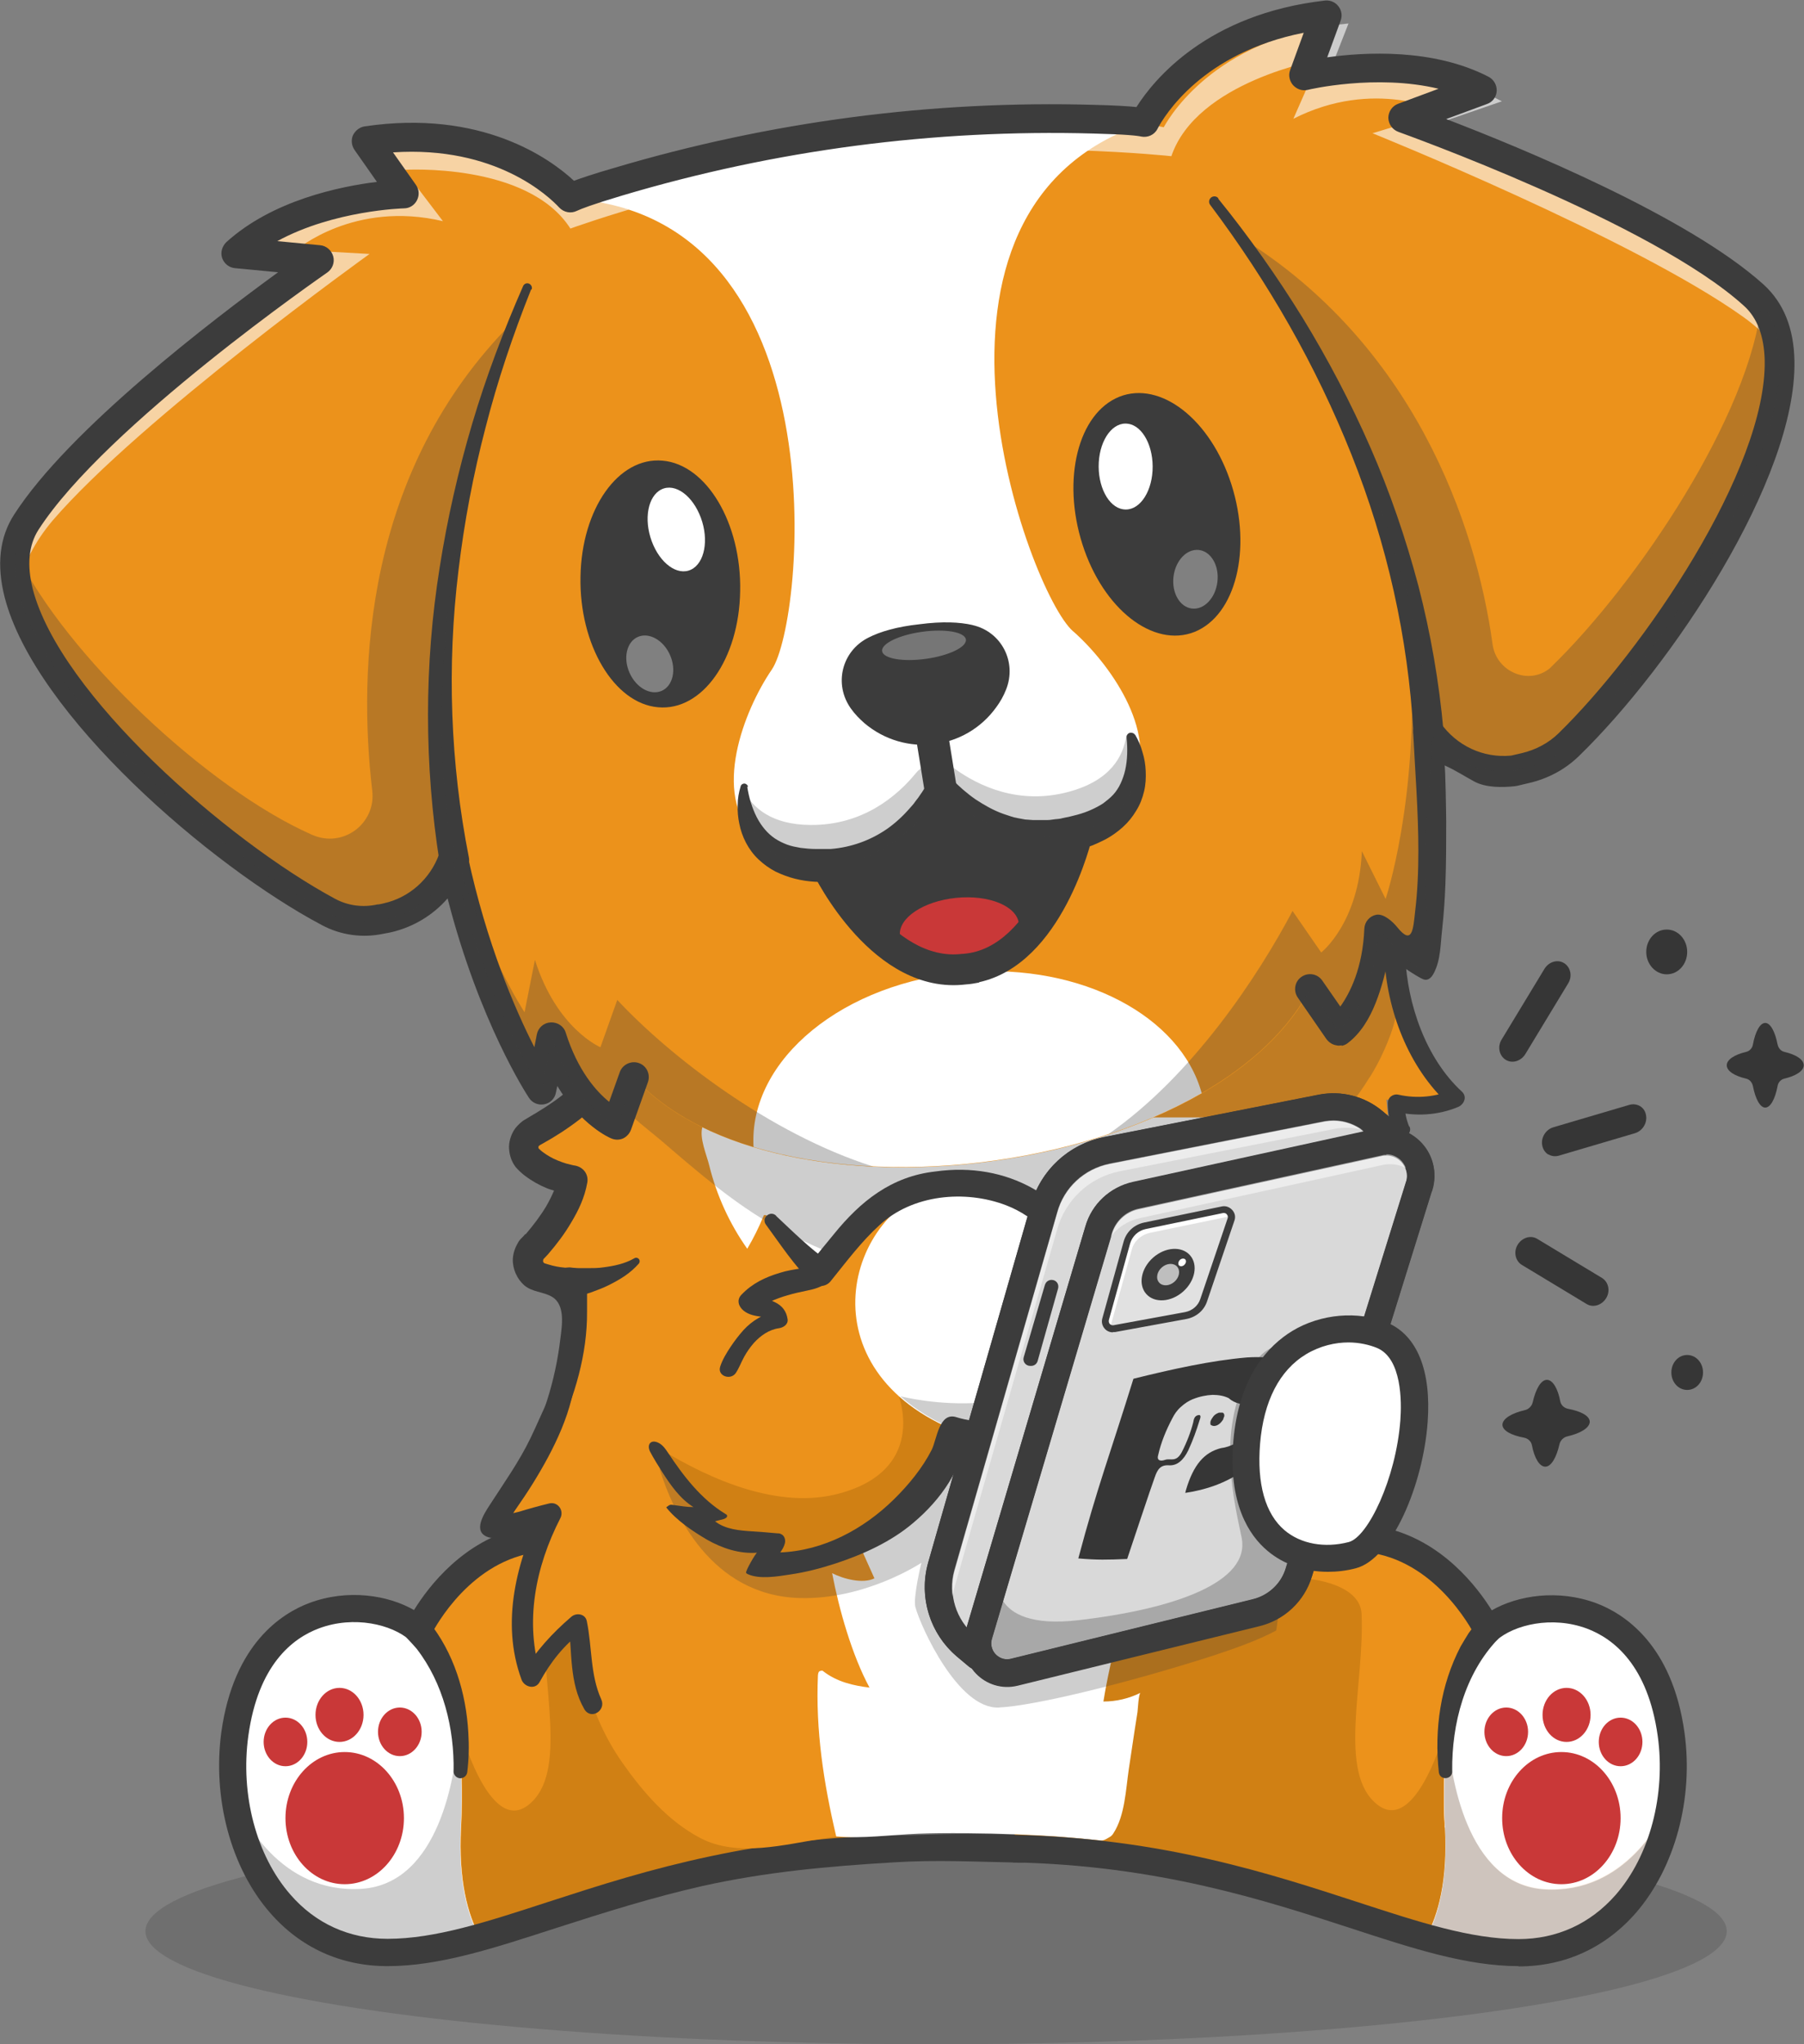 <svg id="Ebene_2" data-name="Ebene 2" data-sanitized-data-name="Ebene 2" xmlns="http://www.w3.org/2000/svg" viewBox="0 0 66.1 74.86">
  <rect x="0" y="0" width="66.1" height="74.86" fill="#808080" stroke="none"/>
  <defs>
    <style>
      .cls-1 {
        opacity: .5;
      }

      .cls-2 {
        fill: #363636;
      }

      .cls-2, .cls-3, .cls-4, .cls-5, .cls-6, .cls-7, .cls-8, .cls-9, .cls-10, .cls-11, .cls-12, .cls-13, .cls-14, .cls-15 {
        stroke-width: 0px;
      }

      .cls-16 {
        opacity: .6;
      }

      .cls-3 {
        fill: #f8d2b6;
      }

      .cls-17 {
        fill: #d9d9d9;
        stroke: #3c3c3c;
        stroke-linecap: round;
        stroke-linejoin: round;
        stroke-width: 1.01px;
      }

      .cls-4 {
        fill: #e1e1e1;
      }

      .cls-18 {
        opacity: .35;
      }

      .cls-5 {
        fill: #bebebe;
      }

      .cls-19 {
        opacity: .4;
      }

      .cls-6, .cls-11 {
        fill: #3c3c3c;
      }

      .cls-6, .cls-20 {
        opacity: .25;
      }

      .cls-7 {
        fill: #fff;
      }

      .cls-21 {
        opacity: .3;
      }

      .cls-8 {
        fill: #ec921b;
      }

      .cls-9 {
        fill: #ff9243;
      }

      .cls-10 {
        fill: #c93838;
      }

      .cls-12 {
        fill: #d08014;
      }

      .cls-13 {
        fill: #fff2e8;
      }

      .cls-22 {
        opacity: .3;
      }

      .cls-14 {
        fill: #ffac40;
      }

      .cls-15 {
        fill: #f7a91d;
      }
    </style>
  </defs>
  <g id="Layer_1" data-name="Layer 1" data-sanitized-data-name="Layer 1">
    <g>
      <g>
        <g class="cls-20">
          <ellipse class="cls-11" cx="34.3" cy="70.72" rx="28.97" ry="4.14"></ellipse>
        </g>
        <path class="cls-8" d="m32.71,67.71c-9.25.2-14.16,3.8-18.52,3.8-3.25,0-5.18-2.67-5.59-5.63,0-.02,0-.04,0-.07h0c-.1-.77-.1-1.55,0-2.31.73-5.29,5.21-5.14,6.73-3.81,0,0,0-.01.02-.04.25-.49,3.09-5.78,8.75-1.96.29.2.6.42.91.67l7.71,9.34Z"></path>
        <path class="cls-14" d="m17.6,70.95c-1.21.34-2.33.56-3.42.56-3.25,0-5.18-2.67-5.59-5.63,0-.02,0-.04-.01-.07h0c-.1-.77-.1-1.55,0-2.31.73-5.28,5.2-5.13,6.73-3.82,0,0,0,0,0,0,0,0,1.87,1.65,1.58,7.24-.1,1.94.25,3.2.7,4.02Z"></path>
        <path class="cls-7" d="m17.6,70.94h0s-.21.06-.21.06c-.08.02-.16.04-.24.06-.13.03-.27.07-.4.1-.16.04-.31.07-.46.1-.15.03-.29.06-.43.08-.17.03-.34.06-.51.08-.32.04-.64.07-.96.08-.07,0-.14,0-.21,0-.17,0-.33,0-.49-.02-.03,0-.07,0-.1,0-.4-.04-.77-.12-1.12-.24-.08-.03-.15-.05-.22-.08-.09-.04-.19-.08-.28-.12-.07-.03-.14-.07-.21-.1-.08-.04-.15-.08-.23-.13-.11-.07-.22-.14-.33-.21-.03-.03-.07-.05-.1-.08-.07-.05-.14-.1-.21-.16-.03-.03-.07-.06-.1-.08-.1-.09-.19-.18-.29-.27-.03-.03-.05-.05-.08-.08-.03-.04-.07-.07-.1-.11-.06-.06-.12-.13-.17-.2-.04-.04-.07-.09-.1-.13-.03-.03-.05-.07-.08-.1-.15-.2-.29-.42-.42-.64-.03-.06-.06-.11-.09-.17-.08-.14-.15-.28-.21-.42-.03-.06-.06-.12-.08-.18-.03-.07-.06-.15-.09-.22-.02-.06-.04-.12-.07-.18-.04-.11-.08-.22-.11-.34-.02-.06-.04-.13-.06-.19,0-.03-.02-.06-.02-.08-.01-.05-.03-.11-.04-.16-.03-.13-.06-.25-.09-.38-.01-.05-.02-.11-.03-.16,0-.04-.02-.08-.02-.12-.01-.07-.02-.13-.03-.2,0-.04-.01-.08-.02-.12h0c-.1-.77-.1-1.55,0-2.31.73-5.28,5.2-5.13,6.72-3.82,0,0,0,0,0,0,0,0,1.09.97,1.48,3.91.12.91.17,2.01.1,3.32-.1,1.93.25,3.2.7,4.02Z"></path>
        <g class="cls-19">
          <path class="cls-7" d="m16.9,64.02s-1.07-4.49-4.72-3.67c-2.62.59-3.37,3.68-3.58,5.52,0-.02,0-.04,0-.07h0c-.1-.77-.1-1.55,0-2.31.73-5.29,5.21-5.14,6.73-3.81,0,0,0-.01.02-.04.82.91,1.42,2.3,1.56,4.37Z"></path>
        </g>
        <g class="cls-20">
          <path class="cls-11" d="m17.6,70.95c-.3.08-.59.16-.88.23-.15.03-.29.07-.44.1-.36.07-.72.13-1.07.17-.12.01-.25.03-.37.04-.03,0-.06,0-.09,0-.12,0-.25.01-.37.02-.07,0-.14,0-.21,0-.05,0-.11,0-.16,0-.18,0-.35-.02-.51-.04-.06,0-.12-.01-.18-.02-.58-.09-1.12-.27-1.6-.53-.04-.02-.07-.04-.11-.06-.12-.07-.23-.14-.34-.21-.06-.04-.11-.08-.17-.12-.11-.08-.23-.17-.33-.27-.03-.03-.07-.06-.1-.09-.06-.06-.13-.12-.19-.18-.03-.03-.06-.06-.09-.09-.03-.03-.06-.06-.09-.1-.06-.07-.12-.13-.17-.2-.04-.05-.08-.1-.12-.15-.07-.09-.14-.19-.21-.28-.05-.07-.09-.14-.14-.21-.05-.07-.09-.15-.14-.23-.04-.07-.08-.13-.11-.2,0-.01-.02-.03-.02-.04-.03-.06-.07-.13-.1-.19,0-.02-.02-.03-.02-.05-.03-.05-.05-.11-.07-.16-.02-.03-.03-.07-.05-.1-.03-.08-.07-.15-.1-.23-.03-.08-.06-.16-.09-.24,0,0,0-.02,0-.03-.03-.08-.06-.17-.08-.25-.02-.08-.05-.15-.07-.23,0-.02-.01-.03-.01-.05-.02-.08-.04-.17-.07-.25-.02-.09-.04-.18-.06-.27h0c-.04-.19-.07-.39-.1-.58,0-.01,0-.03,0-.04.32.76,1.69,3.53,4.67,3.35,2.88-.18,3.44-4.25,3.54-5.55.12.91.17,2.01.1,3.33-.1,1.94.25,3.2.7,4.02Z"></path>
        </g>
        <path class="cls-12" d="m32.71,67.71c-6.95.15-11.44,2.22-15.1,3.24-.46-.82-.8-2.08-.7-4.02.07-1.32.02-2.41-.1-3.32.02-.25.02-.4.02-.4,0,0,1.08,4.05,2.54,2.88,1.46-1.16.46-4.4.57-6.97.05-1.12,1.98-1.43,4.15-1.42.29.2.6.42.91.67l7.71,9.34Z"></path>
        <path class="cls-11" d="m14.19,72c-1.7,0-3.19-.68-4.3-1.96-1.43-1.64-2.11-4.18-1.78-6.61.45-3.23,2.21-4.35,3.23-4.73,1.4-.52,2.87-.29,3.83.26.53-.86,1.81-2.54,3.91-3.02,1.93-.44,4.03.25,6.24,2.04l-.63.77c-1.96-1.59-3.77-2.21-5.39-1.84-2.33.53-3.51,2.97-3.52,2.99l-.28.59-.49-.43c-.65-.57-2.03-.91-3.32-.43-.99.37-2.23,1.35-2.59,3.93-.3,2.16.29,4.39,1.54,5.82.92,1.06,2.15,1.62,3.56,1.62,1.74,0,3.64-.62,5.85-1.34.96-.31,1.91-.62,2.88-.9,2.06-.6,4.15-1.06,6.28-1.31.62-.07,1.23-.13,1.85-.17.9-.06,1.79-.06,2.7-.09,1.14-.04,2.29-.05,3.43,0,.16,0,.32.02.46.09.02,0,.03.02.04.03.01.02.01.04.02.05.03.29-.04.54-.15.81,0,.01,0,0-.01.02-.02.01-.16.02-.18.02-1.57-.03-3.06-.11-4.63-.01-2.37.14-4.69.35-7.02.87-1.81.41-3.59.97-5.36,1.54-2.29.74-4.26,1.39-6.16,1.39Z"></path>
        <path class="cls-8" d="m42.47,53.77c2.8-1.84,5.73-3.5,7.92-6,.26-.29.51-.61.64-.97.15-.41.14-.86.12-1.29-.06-1.75-.18-3.5-.35-5.24.83.12,1.69,0,2.46-.32-1.41-1.29-1.97-3.25-2.47-5.1-.13-.5-.27-1-.4-1.49-6.05,2.89-11.74,6.72-18.22,8.44-1.88.5-3.67.7-5.41-.25-.02,0-.03-.02-.05-.03,0,0-.02,0-.02-.01-.22-.12-.43-.25-.63-.38-.1-.06-.2-.13-.3-.2-.23-.15-.45-.31-.67-.48-.09-.07-.17-.14-.26-.21-.05-.04-.1-.08-.15-.13-.05-.04-.09-.08-.13-.12-.05-.04-.09-.08-.14-.13-.09-.08-.18-.17-.26-.25-.11-.11-.21-.22-.31-.34-.05-.05-.09-.11-.14-.16-.1-.12-.21-.25-.3-.38-.03-.04-.05-.07-.08-.11-.12-.17-.24-.35-.35-.53l-.98,1.56s-.06-.04-.16-.14c-.35.75-1.55,1.5-2.31,1.91-.39.21-.45.74-.13,1.04.66.61,1.58.74,1.58.74-.15.91-.92,1.91-1.46,2.52-.3.34-.16.88.27,1.04.6.21,1.19.21,1.19.21,0,0,1.55-.09,2.35-.78-.6.56-1.53.86-2.35.78-.04.55.16,1.06.14,1.6-.03.83-.37,1.76-.62,2.55-.52,1.63-1.24,3.19-2.16,4.64l1.86-.48c-.83,1.52-1.08,3.35-.69,5.03.04.16.12.35.29.35.09,0,.16-.06.22-.11.24-.21.84-.95,1.16-.75.26.16.2,1.14.24,1.39.19,1.21.7,2.37,1.4,3.37.76,1.08,1.67,2.13,2.85,2.75,1.38.72,3.09.23,4.55.01.74-.11,1.48-.19,2.23-.22.55-.03,1.12-.18,1.67-.14.58.04,1.16,0,1.74,0,.64,0,1.76.35,2.33.03s.63-1.37.69-1.94c.16-1.65-.04-3.67-1.03-5.05-.45-.63-.68-.89-.36-1.7s.95-1.46,1.58-2c1.06-.92,2.22-1.72,3.4-2.5Z"></path>
        <path class="cls-8" d="m37.13,67.71c9.25.2,14.16,3.8,18.52,3.8,3.25,0,5.18-2.67,5.59-5.63,0-.02,0-.04,0-.07h0c.1-.77.1-1.55,0-2.31-.73-5.29-5.21-5.14-6.73-3.81,0,0,0-.01-.02-.04-.25-.49-3.09-5.78-8.75-1.96-.29.2-.6.42-.91.67l-7.71,9.34Z"></path>
        <path class="cls-14" d="m52.23,70.95c1.21.34,2.33.56,3.42.56,3.25,0,5.18-2.67,5.59-5.63,0-.02,0-.04.01-.07h0c.1-.77.1-1.55,0-2.31-.73-5.28-5.2-5.13-6.73-3.82,0,0,0,0,0,0,0,0-1.87,1.65-1.58,7.24.1,1.94-.25,3.2-.7,4.02Z"></path>
        <path class="cls-7" d="m61.25,65.81h0s0,.02,0,.03c0,.03,0,.06-.01.08,0,.07-.02.13-.03.2,0,.04-.01.08-.02.12,0,.05-.02.11-.03.16-.03.13-.06.26-.09.38-.01.05-.03.1-.04.16,0,.03-.02.06-.02.08-.02.06-.04.13-.06.19-.03.11-.07.23-.11.34-.02.06-.04.12-.07.18-.03.07-.06.15-.09.22-.03.06-.05.12-.08.18-.06.14-.13.28-.21.42-.03.06-.06.12-.09.17-.13.22-.27.44-.42.64-.03.03-.05.07-.08.1-.03.04-.07.09-.1.13-.06.07-.11.13-.17.2-.03.04-.07.07-.1.11-.03.03-.05.05-.08.08-.09.09-.19.18-.29.27-.03.03-.07.06-.1.08-.27.22-.56.42-.87.58-.07.04-.14.07-.21.1-.17.08-.34.15-.52.21-.03.01-.07.02-.1.03-.27.09-.56.15-.86.19-.09.01-.17.02-.26.03-.16.01-.32.02-.48.02-.07,0-.14,0-.21,0-.31,0-.63-.03-.95-.08-.17-.02-.34-.05-.51-.08-.14-.03-.29-.05-.43-.08-.14-.03-.29-.06-.44-.1-.14-.03-.29-.07-.43-.1-.08-.02-.16-.04-.24-.06-.07-.02-.14-.04-.21-.06h0c.46-.82.81-2.09.7-4.02-.07-1.32-.02-2.42.1-3.32.39-2.95,1.48-3.91,1.48-3.91,0,0,0,0,0,0,1.52-1.32,6-1.47,6.73,3.82.1.76.1,1.54,0,2.3Z"></path>
        <path class="cls-13" d="m52.23,70.95c.3.08.59.16.88.23.15.03.29.07.44.1.36.07.72.13,1.07.17.12.01.25.03.37.04.03,0,.06,0,.09,0,.12,0,.25.01.37.02.07,0,.14,0,.21,0,.05,0,.11,0,.16,0,.18,0,.35-.02.51-.04.06,0,.12-.01.18-.02.58-.09,1.12-.27,1.6-.53.04-.02.07-.04.11-.06.12-.07.23-.14.34-.21.06-.04.11-.08.17-.12.11-.08.23-.17.33-.27.03-.03.07-.06.1-.09.06-.06.13-.12.19-.18.03-.03.06-.06.09-.09.03-.03.06-.06.09-.1.06-.07.12-.13.17-.2.04-.05.08-.1.12-.15.07-.09.14-.19.21-.28.05-.07.09-.14.14-.21.05-.07.09-.15.14-.23.04-.07.08-.13.11-.2,0-.01.02-.03.02-.04.03-.06.07-.13.1-.19,0-.02.02-.03.02-.05.03-.05.05-.11.07-.16.02-.03.03-.07.05-.1.03-.08.07-.15.1-.23.03-.08.06-.16.09-.24,0,0,0-.02,0-.03.03-.08.06-.17.08-.25.02-.08.05-.15.07-.23,0-.02.01-.03.01-.05.02-.08.04-.17.07-.25.02-.09.04-.18.06-.27h0c.04-.18.07-.37.09-.55,0,0,0-.02,0-.03,0-.01,0-.03,0-.04-.32.76-1.69,3.53-4.67,3.35-2.88-.18-3.44-4.25-3.54-5.55-.12.91-.17,2.01-.1,3.33.1,1.94-.25,3.2-.7,4.02Z"></path>
        <g class="cls-19">
          <path class="cls-7" d="m52.94,64.02s1.07-4.49,4.72-3.67c2.62.59,3.37,3.68,3.58,5.52,0-.02,0-.04,0-.07h0c.1-.77.1-1.55,0-2.31-.73-5.29-5.21-5.14-6.73-3.81,0,0,0-.01-.02-.04-.82.91-1.42,2.3-1.56,4.37Z"></path>
        </g>
        <path class="cls-12" d="m52.94,66.93c.1,1.93-.24,3.2-.7,4.02-.09.16-4.15-1.31-4.53-1.42-1.92-.59-3.87-1.08-5.86-1.4-1.18-.19-2.37-.31-3.56-.37-.66-.04-1,.16-1.1-.46-.08-.49.23-1.26.36-1.73.63-2.2,1.86-4.19,3.32-5.93.21-.24.42-.48.63-.72.28-.3.57-.61.93-.81.35-.2.75-.31,1.16-.38,1.28-.22,2.55.04,3.82.05.79,0,2.44.28,2.48,1.33.11,2.57-.89,5.81.57,6.97,1.46,1.16,2.54-2.88,2.54-2.88,0,0,0,.15.02.4-.12.91-.17,2.01-.1,3.32Z"></path>
        <path class="cls-7" d="m46.94,40.92h-10.72c-2.18,0-4.36,0-6.54,0-1.03,0-2.05-.2-3.08-.09-.36.04-.73.03-.86.43s.16,1.05.25,1.43c.27,1.09.74,2.12,1.39,3.04.23-.39.43-.79.6-1.21.11-.26,1.66,1.49,1.72,1.56.09.11.19.22.25.35.07.15.08.31.09.47.13,1.61.25,3.22.38,4.83.08,1.05.21,2.11.46,3.13s.73,1.96,1.16,2.94c-.43.21-1.14.02-1.55-.19.25,1.32.73,3.01,1.37,4.19-.57-.07-1.19-.2-1.71-.61-.03-.03-.09,0-.12.01-.05.03-.05.09-.06.15-.09,2.02.21,3.95.67,5.9.96.09,2.01-.06,2.98-.1s2.56-.02,3.53.02c1.4.06,1.79.09,3.2.23.1.01.24-.09.33-.14.05-.03.09-.08.12-.13.42-.65.45-1.6.56-2.34l.21-1.4.11-.7c.01-.09.04-.67.11-.7-.42.21-.89.32-1.36.32.27-1.65.71-3.27,1.32-4.83.09-.24.15-.6-.1-.69-.09-.03-.18,0-.27-.04-.54-.17-.23-1.96-.1-2.33.13-.38.58-2.65.99-2.77-.58.16-1.14.39-1.66.69.67-2.33,1.36-4.7,2.5-6.85.58-1.1,1.29-2.06,2.1-2.99.35-.41,1.12-1.59,1.73-1.59Z"></path>
        <g class="cls-20">
          <path class="cls-11" d="m52.23,70.97c.3.08.59.16.88.23.15.03.29.07.44.1.36.07.72.13,1.07.17.12.01.25.03.37.04.03,0,.06,0,.09,0,.12,0,.25.01.37.02.07,0,.14,0,.21,0,.05,0,.11,0,.16,0,.18,0,.35-.02.51-.04.06,0,.12-.01.18-.02.58-.09,1.12-.27,1.6-.53.04-.02.07-.04.11-.06.12-.07.23-.14.34-.21.06-.04.11-.08.17-.12.11-.08.23-.17.33-.27.03-.03.07-.06.1-.09.06-.06.13-.12.19-.18.03-.03.06-.06.09-.09.03-.03.06-.06.09-.1.06-.07.12-.13.17-.2.04-.05.08-.1.12-.15.07-.09.14-.19.21-.28.05-.07.09-.14.14-.21.05-.07.09-.15.14-.23.04-.07.08-.13.11-.2,0-.01.02-.03.02-.04.03-.06.07-.13.1-.19,0-.02.02-.03.02-.05.03-.05.05-.11.07-.16.02-.03.03-.07.05-.1.03-.08.07-.15.1-.23.03-.08.06-.16.09-.24,0,0,0-.02,0-.03.03-.08.06-.17.08-.25.02-.08.05-.15.07-.23,0-.02.01-.03.01-.05.02-.08.04-.17.07-.25.02-.09.04-.18.06-.27h0c.04-.19.07-.39.1-.58,0-.01,0-.03,0-.04-.32.76-1.69,3.53-4.67,3.35-2.88-.18-3.44-4.25-3.54-5.55-.12.91-.17,2.01-.1,3.33.1,1.94-.25,3.2-.7,4.02Z"></path>
        </g>
        <path class="cls-11" d="m55.65,72c-1.9,0-3.87-.64-6.16-1.39-3.14-1.02-7.05-2.3-12.38-2.41l.02-1.01c5.48.12,9.46,1.44,12.66,2.48,2.21.72,4.11,1.34,5.85,1.34,1.4,0,2.63-.56,3.56-1.62,1.25-1.43,1.84-3.67,1.54-5.82-.36-2.58-1.61-3.56-2.59-3.93-1.29-.48-2.67-.14-3.32.43l-.5.43-.28-.59s-1.2-2.46-3.52-2.99c-1.61-.36-3.42.26-5.39,1.84l-.63-.77c2.21-1.79,4.31-2.48,6.24-2.04,2.1.48,3.38,2.17,3.91,3.02.96-.55,2.43-.78,3.83-.26,1.01.38,2.78,1.5,3.23,4.73.34,2.43-.35,4.96-1.78,6.61-1.12,1.28-2.6,1.96-4.3,1.96Z"></path>
        <path class="cls-11" d="m54.89,60.02c-1.22,1.27-1.7,3.11-1.68,4.83.02.32-.45.37-.49.05-.17-1.58.06-3.19.8-4.61.09-.16.2-.33.29-.48.07-.1.26-.35.34-.46.45-.55,1.24.14.74.66h0Z"></path>
        <ellipse class="cls-10" cx="57.21" cy="66.58" rx="2.17" ry="2.42"></ellipse>
        <ellipse class="cls-10" cx="55.19" cy="63.42" rx=".8" ry=".89"></ellipse>
        <ellipse class="cls-10" cx="59.38" cy="63.79" rx=".8" ry=".89"></ellipse>
        <ellipse class="cls-10" cx="57.4" cy="62.8" rx=".88" ry=".99"></ellipse>
        <path class="cls-11" d="m15.69,59.36c.94,1.15,1.39,2.64,1.47,4.1.03.48.02.95-.04,1.44-.02.14-.14.23-.28.22-.13-.02-.22-.13-.22-.25.03-1.58-.38-3.24-1.36-4.5-.07-.08-.24-.27-.32-.35-.5-.52.29-1.22.74-.66h0Z"></path>
        <ellipse class="cls-10" cx="12.63" cy="66.58" rx="2.17" ry="2.42"></ellipse>
        <ellipse class="cls-10" cx="14.65" cy="63.42" rx=".8" ry=".89"></ellipse>
        <ellipse class="cls-10" cx="10.46" cy="63.79" rx=".8" ry=".89"></ellipse>
        <ellipse class="cls-10" cx="12.44" cy="62.8" rx=".88" ry=".99"></ellipse>
        <g class="cls-20">
          <path class="cls-11" d="m46.85,59.01c-.02.23-.05.47-.09.7-.65.35-1.46.64-2.34.93-3.06.98-6.5,1.83-7.83,1.89-1.49.06-2.86-2.97-3.05-3.68-.09-.33.21-1.59.22-1.62-.06.04-2.08,1.36-4.46,1.29-3.27-.09-4.64-3.15-5.13-4.72.15-.31.33-.62.53-.94l22.1-.63c.23,2.48.21,4.83.05,6.78Z"></path>
        </g>
        <path class="cls-9" d="m53.73,52.04h-.01s.01,0,.01,0Z"></path>
        <g class="cls-20">
          <path class="cls-11" d="m50.19,39.45c.2-.32.38-.66.53-1,.35-.77.6-1.61.48-2.45-.19-1.31-1.26-2.51-2.46-3-1.23-.5-2.63-.38-3.92-.06-2.44.61-4.65,1.91-6.65,3.44-2.16,1.65-4.24,3.63-6.9,4.15-1.34.26-2.7.11-4.01-.23s-2.64-1.31-3.93-1.49c-.79-.11-1.27.19-.96,1s1.23,1.42,1.87,1.97c1.34,1.15,2.69,2.32,4.23,3.17,2.31,1.27,5.14,2.17,7.78,2.07,1-.04,1.98-.24,2.94-.49.82-.21,1.48-.62,2.27-.91,1.77-.65,3.52-1.42,5.09-2.48,1.44-.98,2.74-2.22,3.64-3.7Z"></path>
        </g>
        <g>
          <path class="cls-15" d="m20.97,46.97s1.38.13,2.35-.78"></path>
          <g>
            <path class="cls-11" d="m19.25,45.19l-.11.12-.03.03-.04.04s-.07.08-.09.13c-.11.18-.18.39-.19.6-.01.36.15.72.42.96.3.25.68.23,1,.41.52.29.38,1.08.32,1.56-.09.76-.25,1.5-.48,2.23-.08.24-.16.49-.19.74-.03.28,0,.65.14.9.1.17.14.11.24-.04.07-.11.13-.23.18-.35.64-1.4,1.1-2.93,1.09-4.48,0,0,0-1.05,0-1.06,0-.3-.25-.55-.55-.55-.03,0-.08,0-.13,0-.05,0-.1,0-.15-.01-.1-.01-.19-.02-.29-.04-.1-.02-.19-.04-.28-.07-.05-.01-.09-.03-.13-.04-.03,0-.02,0-.04-.02-.03-.01-.05-.05-.04-.09,0-.02,0-.03.02-.06l.02-.02.03-.03.12-.13c.31-.36.6-.74.85-1.17.25-.42.48-.88.58-1.45.05-.3-.15-.57-.47-.62-.03,0-.09-.02-.14-.03-.05-.01-.1-.03-.16-.04-.1-.03-.21-.07-.31-.11-.2-.08-.39-.19-.55-.31-.04-.03-.08-.06-.15-.13,0-.01-.02-.03-.01-.05,0-.02,0-.04.02-.05,0,0,.01-.01.04-.03l.09-.05c.47-.26.92-.55,1.36-.89.22-.17.43-.36.64-.58.2-.22.4-.48.53-.86.09-.29-.06-.6-.35-.69s-.6.06-.7.37c-.04.12-.15.29-.29.44-.14.16-.32.31-.5.46-.37.29-.79.55-1.22.8l-.08.05-.07.04s-.05.03-.07.05c-.09.07-.18.16-.25.25-.14.19-.22.43-.23.66,0,.24.06.48.19.68.03.05.07.1.11.14l.06.06.03.03.02.02c.06.05.12.11.18.15.25.19.52.34.79.45.09.04.18.06.27.09-.08.19-.18.39-.29.58-.21.35-.47.69-.75,1.02Z"></path>
            <path class="cls-11" d="m20.94,46.42c.08.01.18.02.28.02.1,0,.2,0,.3,0,.2,0,.4,0,.59-.03.39-.05.78-.13,1.13-.33h0c.06-.04.14-.02.18.04.03.05.02.11-.01.15-.15.17-.32.32-.51.45-.19.13-.39.24-.59.34-.2.1-.41.18-.63.26-.11.04-.22.07-.32.1-.11.03-.21.06-.35.09h-.04c-.3.07-.6-.13-.66-.43-.06-.3.13-.6.44-.66.07-.01.14-.01.2,0Z"></path>
          </g>
        </g>
        <path class="cls-8" d="m40.3,48.84c-.27,2.45-2.94,4.14-5.17,3.6-.08-.02-.17-.04-.25-.07,0,2.21-4.91,7.74-10.95.52l4.31-8.21s1.29,1.5,1.81,1.91c1.64-2.06,2.41-2.98,4.38-3.22.06,0,.11-.01.17-.02,2.13-.2,4.33.73,5.43,3.58.26.66.33,1.3.27,1.9Z"></path>
        <path class="cls-12" d="m40.3,48.84c-.18,1.58-1.38,2.89-2.85,3.43-.78.29-1.58,0-2.3.2s-.58,1.25-.96,1.89c-.41.68-1.09,1.14-1.79,1.51-.66.36-1.35.58-2.02.9-.41.2-.84.34-1.28.43-.22.04-.45.07-.67.08-.07,0-.61-.04-.63,0,.16-.26.3-.52.42-.8-1.01-.05-2.02-.35-2.88-.88.27,0,.55-.09.78-.23-.53-.19-.94-.61-1.27-1.07-.3-.41-.7-.91-.9-1.37.09.03.18.1.27.15,1.86,1.13,4.34,2.21,6.54,1.61,3.17-.86,2.2-3.47,2.18-3.54.11.03,5.37,1.36,7.35-2.3Z"></path>
        <path class="cls-3" d="m40.3,48.84s0,.01,0,.02c0,0,0,0,0,.01,0,.07-.02.13-.03.2,0,.04-.02.08-.02.13-.01.06-.03.13-.04.19,0,.03-.02.07-.03.1,0,.03-.02.07-.03.1-.01.03-.02.07-.03.1-.01.03-.02.06-.04.1-.01.03-.03.06-.04.1-.01.03-.03.06-.04.09-.01.03-.03.06-.04.1-.03.06-.06.12-.09.18-.03.05-.06.11-.09.16,0,0,0,.01-.01.02-.04.06-.07.12-.11.17-.02.03-.04.06-.06.08-.04.06-.08.11-.13.16-.06.08-.13.16-.2.23-.02.02-.05.05-.07.07-.03.03-.05.06-.08.08-.05.04-.09.09-.14.13-.11.1-.22.19-.34.27-.02.02-.04.03-.07.05-.12.09-.25.17-.38.25-.03.02-.06.03-.08.05-.05.03-.1.05-.15.08-.03.02-.06.03-.09.05-.02,0-.04.02-.06.03-.23.1-.46.19-.7.26-.03,0-.06.02-.09.02-.03,0-.07.02-.1.02-.03,0-.07.01-.1.02-.03,0-.07.01-.1.02-.03,0-.06,0-.09.01-.05,0-.09.01-.14.02-.06,0-.11.01-.17.02-.39.03-.78,0-1.15-.09-.9-.35-1.62-.8-2.18-1.3-.04-.14-.07-.23-.07-.24.11.03,5.45,1.6,7.42-2.06,0,0,0,0,0,0Z"></path>
        <path class="cls-7" d="m35.13,52.44c-5.7-2.24-4.21-8.11-.53-9.08,2.13-.2,4.33.73,5.43,3.58,1.32,3.39-2.13,6.17-4.9,5.5Z"></path>
        <path class="cls-6" d="m40.3,48.84s0,0,0,.01c0,0,0,0,0,.01,0,.07-.02.13-.03.2,0,.04-.02.08-.02.13-.01.06-.03.13-.04.19,0,.03-.02.07-.03.1,0,.03-.02.07-.03.1-.01.03-.02.07-.03.1-.01.03-.02.06-.04.1-.01.03-.03.06-.04.1-.01.03-.03.06-.04.09-.01.03-.03.06-.04.1-.03.06-.06.12-.09.18-.03.05-.06.11-.09.16,0,0,0,.01-.01.02-.04.06-.07.12-.11.17-.02.03-.04.06-.06.08-.04.06-.08.11-.13.16-.06.08-.13.16-.2.23-.02.02-.05.05-.07.07-.03.03-.05.06-.08.08-.05.04-.09.09-.14.13-.11.1-.22.19-.34.27-.02.02-.04.03-.07.05-.12.09-.25.17-.38.25-.03.02-.06.03-.08.05-.05.03-.1.05-.15.08-.03.02-.06.03-.09.05-.02,0-.04.02-.06.03-.23.1-.46.19-.7.26-.03,0-.06.02-.09.02-.03,0-.07.02-.1.02-.03,0-.07.01-.1.02-.03,0-.07.01-.1.02-.03,0-.06,0-.09.01-.05,0-.09.01-.14.02-.06,0-.11.01-.17.02-.39.03-.78,0-1.15-.09-.9-.35-1.62-.8-2.18-1.3-.04-.14,0,.01,0,0,.11.03,5.37,1.36,7.35-2.3Z"></path>
        <path class="cls-11" d="m28.43,44.52c.61.57,1.25,1.21,1.93,1.68,0,0-.69.08-.69.08.29-.36.58-.72.88-1.08.98-1.21,2.11-2.12,3.72-2.3,2.64-.37,4.86.91,5.99,3.29.75,1.47.8,3.19-.14,4.59-1.13,1.72-3.38,2.69-5.38,2.07,0,0,.65-.47.65-.47-.04,1.35-.94,2.56-1.93,3.39-.81.69-1.83,1.15-2.83,1.48-.55.18-1.12.33-1.69.41-.45.07-1.1.18-1.53-.01-.02-.01-.05-.02-.07-.05-.04-.06.36-.74.4-.74-.64.05-1.28-.16-1.84-.48-.51-.3-1.11-.7-1.49-1.18.15-.12.15-.1.31-.08.23.03.44.07.69.07-.49-.3-.85-.82-1.15-1.29-.15-.24-.31-.49-.44-.74-.14-.28.05-.48.35-.3.13.08.22.21.3.33.57.86,1.22,1.71,2.11,2.25.03.02.06.03.06.06.02.06-.06.11-.13.13-.1.03-.21.05-.31.08.38.3.91.34,1.39.37.29.02.58.04.88.07.05,0,.1,0,.15.03.12.05.17.2.14.33s-.1.24-.17.34c1.58-.06,3.05-.85,4.16-1.94.54-.53,1.05-1.15,1.39-1.82.19-.39.27-1.4.91-1.19,1.56.49,3.37-.33,4.24-1.67.78-1.17.67-2.55,0-3.76-.51-1.02-1.35-1.92-2.42-2.33-1.51-.58-3.45-.4-4.66.74-.63.57-1.18,1.3-1.76,2.02-.16.22-.48.26-.69.09-.67-.66-1.15-1.4-1.7-2.15-.17-.24.16-.53.38-.32Z"></path>
        <g>
          <path class="cls-17" d="m51.31,41.89l-5.88,15.35-6.61,2.34-3,1.06-.43-.36c-.84-.71-1.19-1.84-.9-2.9l.35-1.23,3.41-11.87c.3-1.1,1.2-1.93,2.31-2.15l7.86-1.55c.68-.13,1.38.05,1.91.5l.97.82Z"></path>
          <g class="cls-1">
            <path class="cls-7" d="m51.31,41.89l-.11.28-.39-.33c-.53-.45-1.23-.63-1.91-.5l-7.86,1.55c-1.12.22-2.01,1.05-2.31,2.15l-3.41,11.87-.35,1.23c-.17.61-.12,1.25.11,1.82-.61-.7-.84-1.67-.59-2.59l.35-1.23,3.41-11.87c.3-1.1,1.2-1.93,2.31-2.15l7.86-1.55c.68-.13,1.38.05,1.91.5l.97.82Z"></path>
          </g>
          <path class="cls-11" d="m35.81,61.14c-.12,0-.23-.04-.32-.12l-.43-.36c-.98-.83-1.4-2.17-1.06-3.41l3.77-13.11c.35-1.28,1.38-2.24,2.7-2.5l7.86-1.55c.83-.16,1.68.06,2.33.6l.97.82c.16.14.22.36.14.56l-5.88,15.35c-.05.14-.16.24-.3.29l-9.62,3.4c-.05.02-.11.03-.17.03Zm13.06-20.11c-.12,0-.23.01-.35.03l-7.86,1.55c-.94.19-1.68.87-1.93,1.8l-3.77,13.11c-.24.86.05,1.8.74,2.38l.21.18,9.13-3.23,5.67-14.81-.7-.59c-.32-.27-.73-.42-1.14-.42Zm-3.45,16.21h0,0Z"></path>
          <path class="cls-17" d="m52,43.42l-2.04,6.55-2.37,7.61c-.22.74-.82,1.3-1.56,1.48l-8.86,2.18c-.81.2-1.54-.55-1.31-1.36l.72-2.43s0,0,0,0h0s3.67-12.38,3.67-12.38c.19-.65.71-1.14,1.37-1.28l8.91-1.95c.94-.2,1.75.68,1.47,1.6Z"></path>
          <g class="cls-1">
            <path class="cls-7" d="m52.04,43.28c-.26-.45-.79-.74-1.37-.62l-8.91,1.95c-.66.14-1.18.64-1.37,1.28l-3.67,12.37h0s0,0,0,0l-.72,2.43s0,.03-.01.05c-.16-.25-.22-.56-.13-.88l.72-2.43s0,0,0,0h0s3.67-12.38,3.67-12.38c.19-.65.71-1.14,1.37-1.28l8.91-1.95c.89-.19,1.67.59,1.51,1.45Z"></path>
          </g>
          <g class="cls-22">
            <path class="cls-2" d="m49.96,49.97l-2.37,7.61c-.22.74-.82,1.3-1.56,1.48l-8.86,2.18c-.81.2-1.54-.55-1.31-1.36l.72-2.43c-.04.14-.54,2.29,2.95,1.88,3.43-.4,6.32-1.37,5.96-3.04-.38-1.76-.9-4.27.5-6.4.81-1.23,2.6-.64,3.96.08Z"></path>
          </g>
          <path class="cls-11" d="m36.9,61.76c-.42,0-.83-.17-1.14-.49-.4-.41-.54-.99-.38-1.54l4.39-14.82c.23-.82.9-1.44,1.74-1.63l8.91-1.95c.62-.13,1.24.06,1.67.52.43.46.57,1.1.39,1.7l-4.41,14.16c-.27.9-1.01,1.59-1.92,1.82h0l-8.86,2.18c-.13.03-.26.05-.39.05Zm13.9-19.47c-.05,0-.11,0-.17.02l-8.91,1.95c-.48.1-.86.46-.99.93l-4.39,14.82c-.08.29.07.5.14.57.07.07.27.24.57.16l8.86-2.18c.57-.14,1.04-.58,1.21-1.14l4.41-14.16c.08-.26.01-.53-.17-.74-.15-.16-.35-.25-.56-.25Zm-4.77,16.77h0,0Z"></path>
          <path class="cls-4" d="m41.28,45.51l-.78,2.81c-.05.19.11.38.31.34l2.62-.48c.31-.06.56-.27.66-.57l1-2.95c.07-.2-.11-.4-.31-.36l-2.85.59c-.31.07-.57.3-.65.61Z"></path>
          <path class="cls-7" d="m45.11,44.56s-.09-.02-.14,0l-2.85.59c-.31.07-.57.3-.65.61l-.78,2.81s-.01.06,0,.09c-.13-.04-.22-.19-.18-.33l.78-2.81c.09-.31.34-.55.65-.61l2.85-.59c.17-.04.32.09.33.25Z"></path>
          <path class="cls-11" d="m40.77,48.79c-.11,0-.22-.05-.29-.13-.09-.1-.13-.24-.09-.38l.78-2.81c.1-.36.38-.62.75-.7l2.85-.59c.14-.03.28.02.38.13.1.11.13.25.08.39l-1,2.95c-.11.34-.4.58-.75.65l-2.62.48s-.05,0-.07,0Zm4.08-4.37s-.02,0-.03,0l-2.85.59c-.27.06-.48.26-.56.52h0l-.78,2.81c-.01.05,0,.1.03.14.04.04.09.06.14.05l2.62-.48c.26-.05.48-.23.56-.48l1-2.95c.03-.07-.01-.13-.03-.15-.01-.02-.05-.05-.11-.05Zm-3.56,1.08h0,0Z"></path>
          <g>
            <ellipse class="cls-11" cx="42.8" cy="46.68" rx="1.07" ry=".83" transform="translate(-20.18 40.02) rotate(-41.45)"></ellipse>
            <ellipse class="cls-5" cx="42.8" cy="46.68" rx=".44" ry=".35" transform="translate(-20.18 40.02) rotate(-41.45)"></ellipse>
            <path class="cls-7" d="m43.45,46.23c-.02.07-.09.14-.17.14s-.12-.06-.1-.14.09-.14.17-.14.12.06.1.14Z"></path>
          </g>
          <path class="cls-11" d="m38.29,47.04l-.78,2.66c-.05.16.07.32.24.32h.03c.11,0,.21-.07.24-.18l.75-2.66c.04-.16-.07-.31-.24-.31h0c-.11,0-.21.07-.24.18Z"></path>
          <g>
            <path class="cls-2" d="m44.82,51.96s.03-.07.04-.1c0-.03,0-.06-.01-.08-.01-.02-.03-.04-.05-.05-.03,0-.06,0-.09,0-.03,0-.06,0-.09.02-.03.01-.06.03-.09.05-.03.02-.06.05-.08.08-.02.03-.04.06-.06.09-.02.03-.03.07-.04.1,0,.03,0,.06,0,.08,0,.02.02.04.05.05.02.01.05.02.08.02.14,0,.26-.11.35-.26h0Z"></path>
            <path class="cls-2" d="m47.25,51.68c.54-1.19.44-2.1-1.56-1.97-1.3.11-2.75.43-4.16.78-.84,2.71-1.33,3.98-2.02,6.58.7.06,1.06.05,1.79.02,0,0,.93-2.79,1.01-2.99.1-.29.21-.46.52-.44.31.02.54-.2.71-.55.17-.37.3-.73.41-1.09.03-.08.08-.22-.04-.2-.16.03-.17.18-.19.27-.09.35-.23.72-.42,1.09-.21.39-.41.21-.61.28-.17.06-.32.03-.25-.19.1-.44.28-.89.52-1.34.07-.14.17-.29.31-.41.13-.12.28-.22.43-.28.25-.1.5-.15.73-.16.23,0,.43.04.59.12.22.2.54.27.92.23-.22.3-.42.59-.09.58.38-.01.15.21-.03.41-.16.17-.34.31-.53.42-.19.11-.38.17-.55.19-.6.15-1.01.59-1.29,1.55,0,.03-.02.06-.02.09,1.49-.22,2.94-.98,3.84-2.98h0Z"></path>
          </g>
        </g>
        <g>
          <path class="cls-7" d="m50.64,48.9c-1.61-.68-4.63-.04-4.96,3.93-.32,3.81,2.13,4.57,3.87,4.12,1.74-.45,3.53-7.03,1.1-8.05Z"></path>
          <path class="cls-11" d="m48.65,57.56c-.83,0-1.62-.27-2.21-.77-.68-.57-1.44-1.73-1.25-4.01.2-2.38,1.29-3.51,2.16-4.04,1.04-.63,2.41-.75,3.49-.3h0c1.08.46,1.61,1.75,1.47,3.64-.16,2.25-1.29,5-2.63,5.35-.34.09-.69.13-1.02.13Zm.76-8.4c-.48,0-1.03.12-1.55.43-.98.59-1.56,1.72-1.69,3.28-.12,1.47.19,2.57.9,3.17.59.5,1.47.66,2.35.43.7-.18,1.73-2.32,1.89-4.46.05-.67.06-2.27-.86-2.65h0c-.27-.11-.64-.2-1.04-.2Z"></path>
        </g>
        <path class="cls-8" d="m57.49,27.28c-.44.43-1,.73-1.6.86l-.42.1c-1.27.13-2.45-.45-3.13-1.43.28,5.4-.93,8.99-.93,8.99l-.87-1.75c-.11,2.64-1.49,3.71-1.49,3.71l-1.05-1.52c-3.61,6.81-19.51,8.9-24.75,3.25l-.62,1.74s-1.6-.67-2.4-3.2l-.38,1.92s-2.09-3.15-3.22-8.44c-.38,1.05-1.27,1.88-2.42,2.15-.07.02-.15.03-.23.04-.66.15-1.35.06-1.94-.26C6.95,30.68-1.43,22.87.97,19.14c2.55-3.96,10.73-9.58,10.73-9.58l-3.05-.29c2.28-2.07,6.15-2.15,6.15-2.15l-1.37-1.95c4.63-.69,7.03,1.6,7.48,2.09.27-.13.91-.34,1.75-.6,2.94-.87,5.94-1.5,8.97-1.88,2.8-.35,5.63-.49,8.46-.41.88.02,1.56.06,1.85.12.31-.59,2.03-3.42,6.68-3.95l-.82,2.24s3.76-.92,6.5.49l-2.87,1.07s9.35,3.31,12.84,6.48c3.24,2.94-2.59,12.37-6.78,16.46Z"></path>
        <path class="cls-7" d="m39.3,23.1c1.31,1.14,3.15,3.67,2.24,5.57-.22.46-.61.88-1.2,1.24-.8.48-1.58.69-2.3.74-2.01.13-3.5-1.01-3.5-1.01,0,0-1.07,1.36-2.9,1.81h0c-.76.19-1.65.21-2.65-.08-.56-.17-.99-.41-1.31-.72-1.62-1.56-.42-4.64.6-6.13,1.22-1.79,2.54-16.6-7.36-17.24.27-.13.91-.34,1.75-.6,5.65-1.68,11.53-2.45,17.43-2.29.88.02,1.56.06,1.85.12-9.43,3.1-4.26,17.18-2.64,18.6Z"></path>
        <g class="cls-16">
          <path class="cls-7" d="m64.82,11.47c-3.42-3.24-12.69-6.76-12.69-6.76l2.9-1c-2.71-1.47-6.49-.63-6.49-.63l.87-2.22c-4.66.43-6.45,3.22-6.77,3.8-.29-.07-.96-.12-1.84-.16-3.06-.15-6.12-.05-9.16.3-3.03.38-6.03,1.01-8.97,1.88-.84.25-1.49.46-1.75.6-.45-.49-2.84-2.78-7.48-2.09l1.37,1.95s-3.87.08-6.15,2.15l3.05.29S3.53,15.18.97,19.14c-.43.67-.52,1.48-.33,2.36.22-.82.62-1.65,1.29-2.44,3.23-3.75,11.61-9.76,11.61-9.76l-2.68-.15s2.12-1.82,5.37-1.05l-1.43-1.88s4.54-.29,6.1,2.15c0,0,5.19-1.89,10.86-2.57,5.66-.68,11.16-.08,11.16-.08.93-2.74,5.42-3.53,5.42-3.53l-.95,2.16c2.97-1.51,5.47-.25,5.47-.25l-2.57.78s9.56,3.85,13.59,6.73c.84.6,1.43,1.32,1.83,2.06-.03-.9-.3-1.67-.88-2.22Z"></path>
        </g>
        <path class="cls-7" d="m27.61,42c4.96,1.5,11.87.65,16.42-1.97-.77-2.81-4.39-4.75-8.58-4.43-4.53.34-8.02,3.2-7.84,6.4Z"></path>
        <g>
          <path class="cls-11" d="m39.5,30.48s-1.09,4.8-4.17,5.02c-3.06.38-5.06-3.8-5.06-3.8,2.91-.13,4.2-2.79,4.2-2.79,0,0,2.04,2.38,5.03,1.57Z"></path>
          <ellipse class="cls-10" cx="35.15" cy="34.04" rx="2.19" ry="1.17" transform="translate(-3.21 3.67) rotate(-5.71)"></ellipse>
          <g>
            <path class="cls-11" d="m27.38,28.81c.06.4.18.79.35,1.12.17.33.4.6.67.78.14.09.28.16.44.22.16.06.33.09.5.12.18.02.35.04.54.04h.14s.14,0,.14,0h.28c.74-.06,1.45-.31,2.07-.74.31-.22.59-.48.84-.77.06-.07.13-.14.18-.22.06-.08.12-.15.17-.23.06-.08.11-.16.16-.24.05-.08.1-.17.13-.23v-.02c.15-.27.48-.38.75-.24.27.14.38.47.24.74-.07.13-.12.22-.18.32-.06.1-.12.2-.19.29-.06.1-.13.19-.21.28-.07.09-.14.18-.22.27-.3.35-.64.66-1.02.94-.09.07-.19.13-.29.2l-.15.1c-.05.03-.1.06-.15.09l-.31.17-.33.14c-.05.02-.11.05-.16.07l-.17.05-.34.1c-.12.03-.23.04-.35.07-.12.02-.23.05-.35.05-.47.04-.95.02-1.43-.1-.24-.06-.48-.15-.71-.26-.23-.12-.44-.27-.63-.45-.38-.36-.61-.84-.7-1.3-.05-.23-.07-.47-.06-.7,0-.23.04-.45.11-.68.02-.07.1-.11.17-.09.05.02.09.06.1.11h0Z"></path>
            <path class="cls-11" d="m41.59,26.9c.12.21.21.41.27.64.07.22.11.45.12.7.01.24,0,.49-.06.74-.06.25-.15.49-.29.71-.13.22-.3.43-.49.6-.19.17-.4.32-.62.44-.22.11-.44.22-.67.29l-.17.05-.17.04c-.12.03-.23.05-.35.07-.23.04-.48.05-.71.07-.12,0-.24,0-.36-.02h-.18c-.06-.02-.12-.03-.18-.04l-.35-.06-.34-.09c-.06-.02-.11-.03-.17-.05l-.17-.06c-.11-.04-.22-.07-.33-.12-.43-.18-.84-.4-1.22-.65-.1-.07-.19-.13-.28-.2-.09-.07-.18-.14-.27-.22-.09-.07-.18-.15-.26-.23-.09-.08-.16-.16-.26-.26-.2-.23-.18-.57.04-.77.23-.2.57-.18.77.04,0,0,0,0,0,0v.02c.06.05.13.13.19.19.07.06.14.13.21.19.07.06.15.12.22.18.07.06.15.11.23.17.32.21.65.4,1.01.53.09.03.18.06.27.09l.13.04s.09.02.14.03l.27.05.28.02h.14s.14,0,.14,0c.09,0,.18,0,.27,0,.09,0,.18-.02.27-.03.09-.01.18-.01.27-.04.36-.07.73-.16,1.04-.3.16-.07.31-.15.45-.24.13-.1.26-.2.37-.32.11-.12.2-.26.27-.41.07-.15.13-.32.17-.5.08-.36.09-.77.05-1.16v-.02c-.01-.09.05-.17.15-.18.07,0,.13.03.16.08Z"></path>
          </g>
          <g class="cls-20">
            <path class="cls-11" d="m41.44,26.96l-.17-.03c-.11.78-.59,1.65-2.09,2.06-1.85.51-3.34-.22-4.2-.84,0,0-.02-.01-.02-.02-.44-.32-1.05-.24-1.4.18-.67.82-1.93,1.92-3.87,1.9-1.4-.01-2.1-.61-2.45-1.27-.01.61.13,2.71,2.77,2.74,3.09.03,4.47-2.79,4.47-2.79,0,0,2.04,2.38,5.03,1.56,2.98-.82,1.94-3.51,1.94-3.51Z"></path>
          </g>
          <path class="cls-11" d="m35.88,35.98c-.16.03-.32.06-.49.07-3.41.41-5.53-3.93-5.62-4.11-.13-.28-.02-.61.26-.75.28-.13.61-.02.75.26.02.04,1.87,3.81,4.48,3.48,0,0,.02,0,.03,0,2.62-.19,3.65-4.54,3.66-4.59.07-.3.37-.49.67-.42.3.07.49.37.42.67-.05.2-1.11,4.71-4.17,5.38Z"></path>
        </g>
        <path class="cls-11" d="m49.17,38.28c-.07.01-.13.02-.2,0-.15-.02-.28-.11-.37-.23l-1.05-1.52c-.17-.25-.11-.59.14-.76.25-.17.59-.11.76.14l.66.95c.35-.49.82-1.4.88-2.85.01-.25.19-.46.43-.51.28-.06.63.27.78.46.55.68.58.06.65-.57.09-.74.12-1.49.12-2.24,0-1.44-.12-2.91-.19-4.33-.01-.24.14-.47.37-.55.23-.08.49,0,.63.2.59.84,1.57,1.3,2.59,1.2l.39-.09c.51-.12.98-.37,1.34-.72,3.13-3.05,7.63-9.67,7.56-13.66-.02-.88-.27-1.56-.76-2-3.36-3.05-12.56-6.33-12.66-6.37-.22-.08-.36-.28-.37-.51,0-.23.14-.44.36-.52l1.48-.55c-2.29-.55-4.76.03-4.79.04-.2.05-.4-.02-.54-.17-.13-.15-.18-.36-.11-.55l.5-1.37c-3.71.73-5.11,3.04-5.36,3.52-.11.22-.36.33-.6.28-.13-.03-.54-.08-1.75-.11-5.85-.16-11.65.6-17.26,2.27-1.11.33-1.51.49-1.66.56-.22.11-.48.06-.65-.12-.37-.4-2.32-2.27-6.09-2.02l.84,1.19c.12.17.13.38.04.56-.09.18-.27.3-.48.3-.03,0-2.57.07-4.64,1.2l1.57.15c.23.02.42.19.48.41.06.22-.03.46-.22.59-.08.06-8.12,5.6-10.58,9.42-.36.56-.43,1.29-.21,2.17,1,3.87,7.12,9.21,11.07,11.34.48.26,1.03.33,1.56.21.01,0,.02,0,.03,0,.07-.01.13-.02.2-.04.94-.21,1.7-.89,2.03-1.8.08-.23.31-.38.55-.36.24.02.45.19.5.43.69,3.21,1.74,5.63,2.44,7l.09-.47c.05-.25.26-.43.51-.44.25-.01.48.14.55.38.44,1.39,1.12,2.15,1.59,2.53l.39-1.09c.1-.28.42-.43.7-.33.29.1.43.42.33.7l-.62,1.74c-.05.14-.16.26-.29.32-.14.06-.29.06-.43,0-.06-.02-1.11-.48-1.98-1.92l-.05.24c-.04.22-.21.39-.43.43-.22.04-.44-.05-.56-.24-.08-.12-1.82-2.78-2.98-7.3-.53.61-1.25,1.05-2.07,1.24-.08.02-.16.03-.26.05-.78.17-1.59.06-2.29-.32C7.74,31.73,1.28,26.19.17,21.87c-.3-1.18-.19-2.2.35-3.03,2.01-3.12,7.28-7.13,9.67-8.87l-1.58-.15c-.22-.02-.4-.17-.47-.37-.07-.21,0-.43.15-.58,1.7-1.54,4.16-2.04,5.52-2.21l-.82-1.17c-.11-.16-.13-.36-.06-.53.08-.17.24-.3.42-.33,4.29-.64,6.81,1.18,7.68,1.99.27-.1.71-.25,1.47-.47,5.72-1.7,11.64-2.48,17.6-2.31.79.02,1.25.05,1.54.08.64-1.01,2.6-3.41,6.91-3.9.19-.02.38.06.49.21.12.15.15.35.08.53l-.49,1.34c1.36-.19,3.87-.34,5.91.71.19.1.31.3.3.52-.01.22-.15.41-.36.48l-1.49.55c2.77,1.06,8.89,3.58,11.64,6.07.72.66,1.1,1.59,1.12,2.79.08,4.35-4.53,11.2-7.89,14.46-.51.5-1.15.84-1.86,1l-.42.1s-.04,0-.06.01c-.47.05-1.07.06-1.5-.17-.37-.2-.7-.42-1.09-.59.03.01.06,1.84.06,2.06,0,.77,0,1.53-.03,2.3-.02.55-.06,1.11-.12,1.66-.06.52-.05,1.1-.3,1.58-.06.12-.16.25-.3.25-.06,0-.12-.03-.18-.06-.42-.23-.81-.51-1.15-.84-.26,1.1-.58,2.5-1.53,3.22-.06.05-.14.08-.22.1Z"></path>
        <path class="cls-11" d="m19.46,10.6c-.66,1.65-1.23,3.34-1.67,5.06-.45,1.72-.78,3.46-.99,5.22-.43,3.51-.3,7.08.38,10.52h0c.06.3-.14.59-.43.65-.3.06-.59-.14-.64-.43,0,0,0-.01,0-.02-.57-3.59-.57-7.26,0-10.82.28-1.78.68-3.54,1.19-5.26.51-1.72,1.15-3.41,1.87-5.05.04-.08.13-.12.22-.08.08.04.12.13.09.21h0Z"></path>
        <path class="cls-11" d="m44.64,7.28c1.12,1.38,2.15,2.84,3.09,4.36.93,1.52,1.76,3.1,2.48,4.74.72,1.64,1.3,3.34,1.76,5.07.45,1.74.76,3.52.92,5.31.03.3-.19.57-.5.6-.3.03-.57-.19-.6-.5,0,0,0-.01,0-.02h0c-.1-1.75-.34-3.48-.72-5.18-.38-1.7-.9-3.38-1.55-5.01-.65-1.63-1.41-3.21-2.28-4.74-.87-1.53-1.84-3-2.9-4.41h0c-.06-.08-.05-.2.04-.27.08-.06.2-.05.26.03Z"></path>
        <path class="cls-11" d="m35.64,22.89c-.48-.11-1.11-.14-1.95-.03-.83.09-1.44.27-1.87.49-.98.49-1.28,1.71-.64,2.6.14.2.31.37.49.53,1.49,1.26,3.71.99,4.84-.59.14-.19.26-.4.35-.63.41-1.01-.16-2.13-1.23-2.37Z"></path>
        <g class="cls-21">
          <ellipse class="cls-7" cx="33.86" cy="23.63" rx="1.55" ry=".5" transform="translate(-2.93 4.88) rotate(-7.9)"></ellipse>
        </g>
        <g>
          <g class="cls-21">
            <path class="cls-11" d="m22.62,36.61l-.62,1.74s-1.6-.67-2.4-3.2l-.38,1.92s-1.59-2.4-2.75-6.53c-1.3-9.14,2.33-18.76,2.33-18.76-5.46,5.45-5.68,12.74-5.16,17.18.14,1.2-1.07,2.1-2.18,1.62-.02,0-.03-.01-.05-.02-3.79-1.68-8.98-6.53-10.83-10.33-.54,4,6.83,10.7,11.46,13.2.59.32,1.28.41,1.94.26.08-.01.16-.03.23-.04,1.15-.26,2.04-1.1,2.42-2.15,1.13,5.29,3.22,8.44,3.22,8.44l.38-1.92c.79,2.52,2.4,3.2,2.4,3.2l.62-1.74c1.89,2.04,5.17,3.07,8.75,3.24-3.82-1.21-7.49-4.07-9.38-6.1Z"></path>
          </g>
          <g class="cls-21">
            <path class="cls-11" d="m64.54,11.11c-.42,4.08-4.52,10.22-7.69,13.3-.02.02-.04.04-.06.06-.78.64-1.96.13-2.1-.87-.61-4.45-2.92-11.01-9.22-14.9,0,0,5.29,7.3,6.65,15.73-.16-.15-.3-.32-.42-.5.28,5.4-.93,8.99-.93,8.99l-.87-1.75c-.11,2.64-1.49,3.71-1.49,3.71l-1.05-1.52c-1.27,2.4-3.67,6.04-6.76,8.18,3.32-1.1,6.12-2.91,7.39-5.31l1.05,1.52s.67-.8.7-.85c.54-.89.66-1.85.82-2.85.55.63,1.03,1.41,1.9,1.6-.14-1.59-.25-3.19-.24-4.78,0-.64.14-1.25.15-1.89,0-.46.22-1.8-.04-2.18.68.98,1.86,1.56,3.13,1.43l.42-.1c.6-.14,1.16-.43,1.6-.86,4.07-3.96,9.67-12.95,7.05-16.17Z"></path>
          </g>
        </g>
        <path class="cls-11" d="m34.73,30.34s-.02,0-.03,0c-.33.05-.63-.17-.68-.49l-.47-2.9c-.05-.33.17-.63.49-.68.33-.05.63.17.68.49l.47,2.9c.05.31-.15.61-.46.68Z"></path>
        <g>
          <path class="cls-11" d="m24.28,16.87c-1.62-.15-2.97,1.76-3.01,4.25-.05,2.49,1.23,4.64,2.84,4.78,1.62.15,2.97-1.76,3.01-4.25.05-2.49-1.23-4.64-2.84-4.78Z"></path>
          <path class="cls-7" d="m24.24,17.92c-.5.24-.66,1.09-.36,1.9.3.81.94,1.28,1.44,1.04.5-.24.66-1.09.36-1.9-.3-.81-.94-1.28-1.44-1.04Z"></path>
        </g>
        <g>
          <path class="cls-11" d="m41.01,14.53c1.51-.6,3.35.83,4.11,3.21.76,2.38.16,4.79-1.35,5.4-1.51.6-3.35-.83-4.11-3.21-.76-2.38-.16-4.79,1.35-5.4Z"></path>
          <path class="cls-7" d="m41.34,15.52c.54.08.94.85.89,1.72-.05.86-.53,1.5-1.08,1.41-.54-.08-.94-.85-.89-1.72.05-.86.53-1.5,1.08-1.41Z"></path>
        </g>
      </g>
      <path class="cls-2" d="m56.73,42.28c-.11-.07-.19-.18-.22-.33-.06-.29.13-.59.41-.67l2.78-.82c.28-.08.56.08.61.37.06.29-.13.59-.41.67l-2.78.82c-.14.04-.28.02-.39-.05Z"></path>
      <path class="cls-2" d="m55.17,38.81c-.24-.15-.31-.48-.15-.74l1.57-2.59c.16-.26.48-.36.72-.21s.31.48.15.74l-1.57,2.59c-.16.26-.48.36-.72.21Z"></path>
      <path class="cls-2" d="m58.13,47.75l-2.37-1.43c-.24-.15-.31-.48-.15-.74s.48-.36.72-.21l2.37,1.43c.24.15.31.48.15.74s-.48.36-.72.21Z"></path>
      <path class="cls-2" d="m56.62,53.71c.22,0,.41-.34.52-.82.03-.14.15-.26.29-.29.48-.11.81-.31.82-.53,0-.22-.32-.39-.8-.48-.14-.03-.25-.13-.28-.27-.09-.48-.28-.79-.49-.79-.22,0-.41.34-.52.82-.03.14-.15.26-.29.29-.48.11-.81.31-.82.53,0,.22.32.39.8.48.14.03.25.13.28.27.09.48.28.79.49.79Z"></path>
      <path class="cls-2" d="m61.07,35.68c-.41,0-.75-.37-.75-.82s.33-.82.75-.82.75.37.75.82-.33.82-.75.82Z"></path>
      <path class="cls-2" d="m61.82,50.9c-.32,0-.58-.28-.58-.64s.26-.64.58-.64.58.28.58.64-.26.64-.58.64Z"></path>
      <path class="cls-2" d="m64.68,40.56c-.19,0-.36-.32-.45-.78-.03-.14-.12-.25-.25-.28-.43-.1-.71-.28-.71-.49s.29-.39.71-.49c.13-.03.23-.14.25-.28.09-.47.26-.78.45-.78s.36.32.45.78c.03.14.12.25.25.28.43.1.71.28.71.49s-.29.39-.71.49c-.13.03-.23.14-.25.28-.09.47-.26.78-.45.78Z"></path>
      <path class="cls-11" d="m30.12,46.46h-.05c.05.01.1.03.15.04-.28-.12-.58-.09-.87-.05-.26.04-.52.08-.77.16-.54.16-1.02.39-1.41.8-.19.19-.11.44.08.59s.42.19.65.22c.14.02.31.04.34.2l.22-.39c-.47.07-.9.33-1.22.68-.17.19-.33.4-.47.61s-.3.47-.38.72c-.12.35.38.52.57.24.12-.18.2-.4.31-.6.1-.18.22-.35.36-.51.24-.26.55-.48.91-.53.15-.02.34-.13.32-.32-.04-.3-.2-.51-.48-.64-.12-.06-.25-.1-.38-.14-.11-.03-.21-.06-.29-.14l-.08.59c.38-.25.81-.44,1.24-.56.23-.07.47-.12.71-.17.25-.05.51-.12.71-.29l-.13.08.05-.02c.31-.1.26-.57-.08-.58h0Z"></path>
      <path class="cls-11" d="m20.74,50.06c-.54.81-.88,1.73-1.3,2.6s-.97,1.64-1.5,2.46c-.2.31-.64.97-.06,1.17.26.09.63-.08.88-.14.51-.13,1.02-.27,1.53-.41l-.42-.54c-.93,1.96-1.54,4.19-.76,6.31.1.27.5.38.66.09.4-.73.9-1.37,1.57-1.86l-.51-.3c.14,1.06.02,2.18.58,3.15.24.41.81.05.62-.36-.41-.91-.33-1.91-.53-2.87-.06-.27-.39-.31-.57-.15-.7.6-1.3,1.26-1.77,2.04l.66.09c-.61-1.93-.2-3.97.71-5.74.15-.28-.09-.63-.42-.54-.37.09-.73.19-1.09.3-.19.05-.48.1-.65.19l-.22.06c.02.43.09.55.21.39.2-.09.39-.52.51-.69.23-.33.46-.67.67-1.01.73-1.18,1.51-2.7,1.55-4.11,0-.18-.24-.23-.33-.09h0Z"></path>
      <path class="cls-11" d="m51.63,41.25c-.11-.28-.17-.56-.16-.86l-.4.31c.79.19,1.6.15,2.35-.16.22-.09.35-.37.15-.56-1.33-1.22-2.01-3.22-2.08-4.98-.02-.5-.79-.5-.77,0,.09,1.99.88,4.1,2.38,5.46l.15-.56c-.64.27-1.32.34-2,.19-.2-.05-.4.09-.4.31,0,.39.07.75.26,1.09.15.29.67.09.54-.23h0Z"></path>
      <g class="cls-18">
        <ellipse class="cls-7" cx="23.81" cy="24.31" rx=".81" ry="1.08" transform="translate(-7.84 11.81) rotate(-24.04)"></ellipse>
      </g>
      <g class="cls-18">
        <ellipse class="cls-7" cx="43.81" cy="21.21" rx="1.08" ry=".81" transform="translate(17.44 62.13) rotate(-83.04)"></ellipse>
      </g>
    </g>
  </g>
</svg>